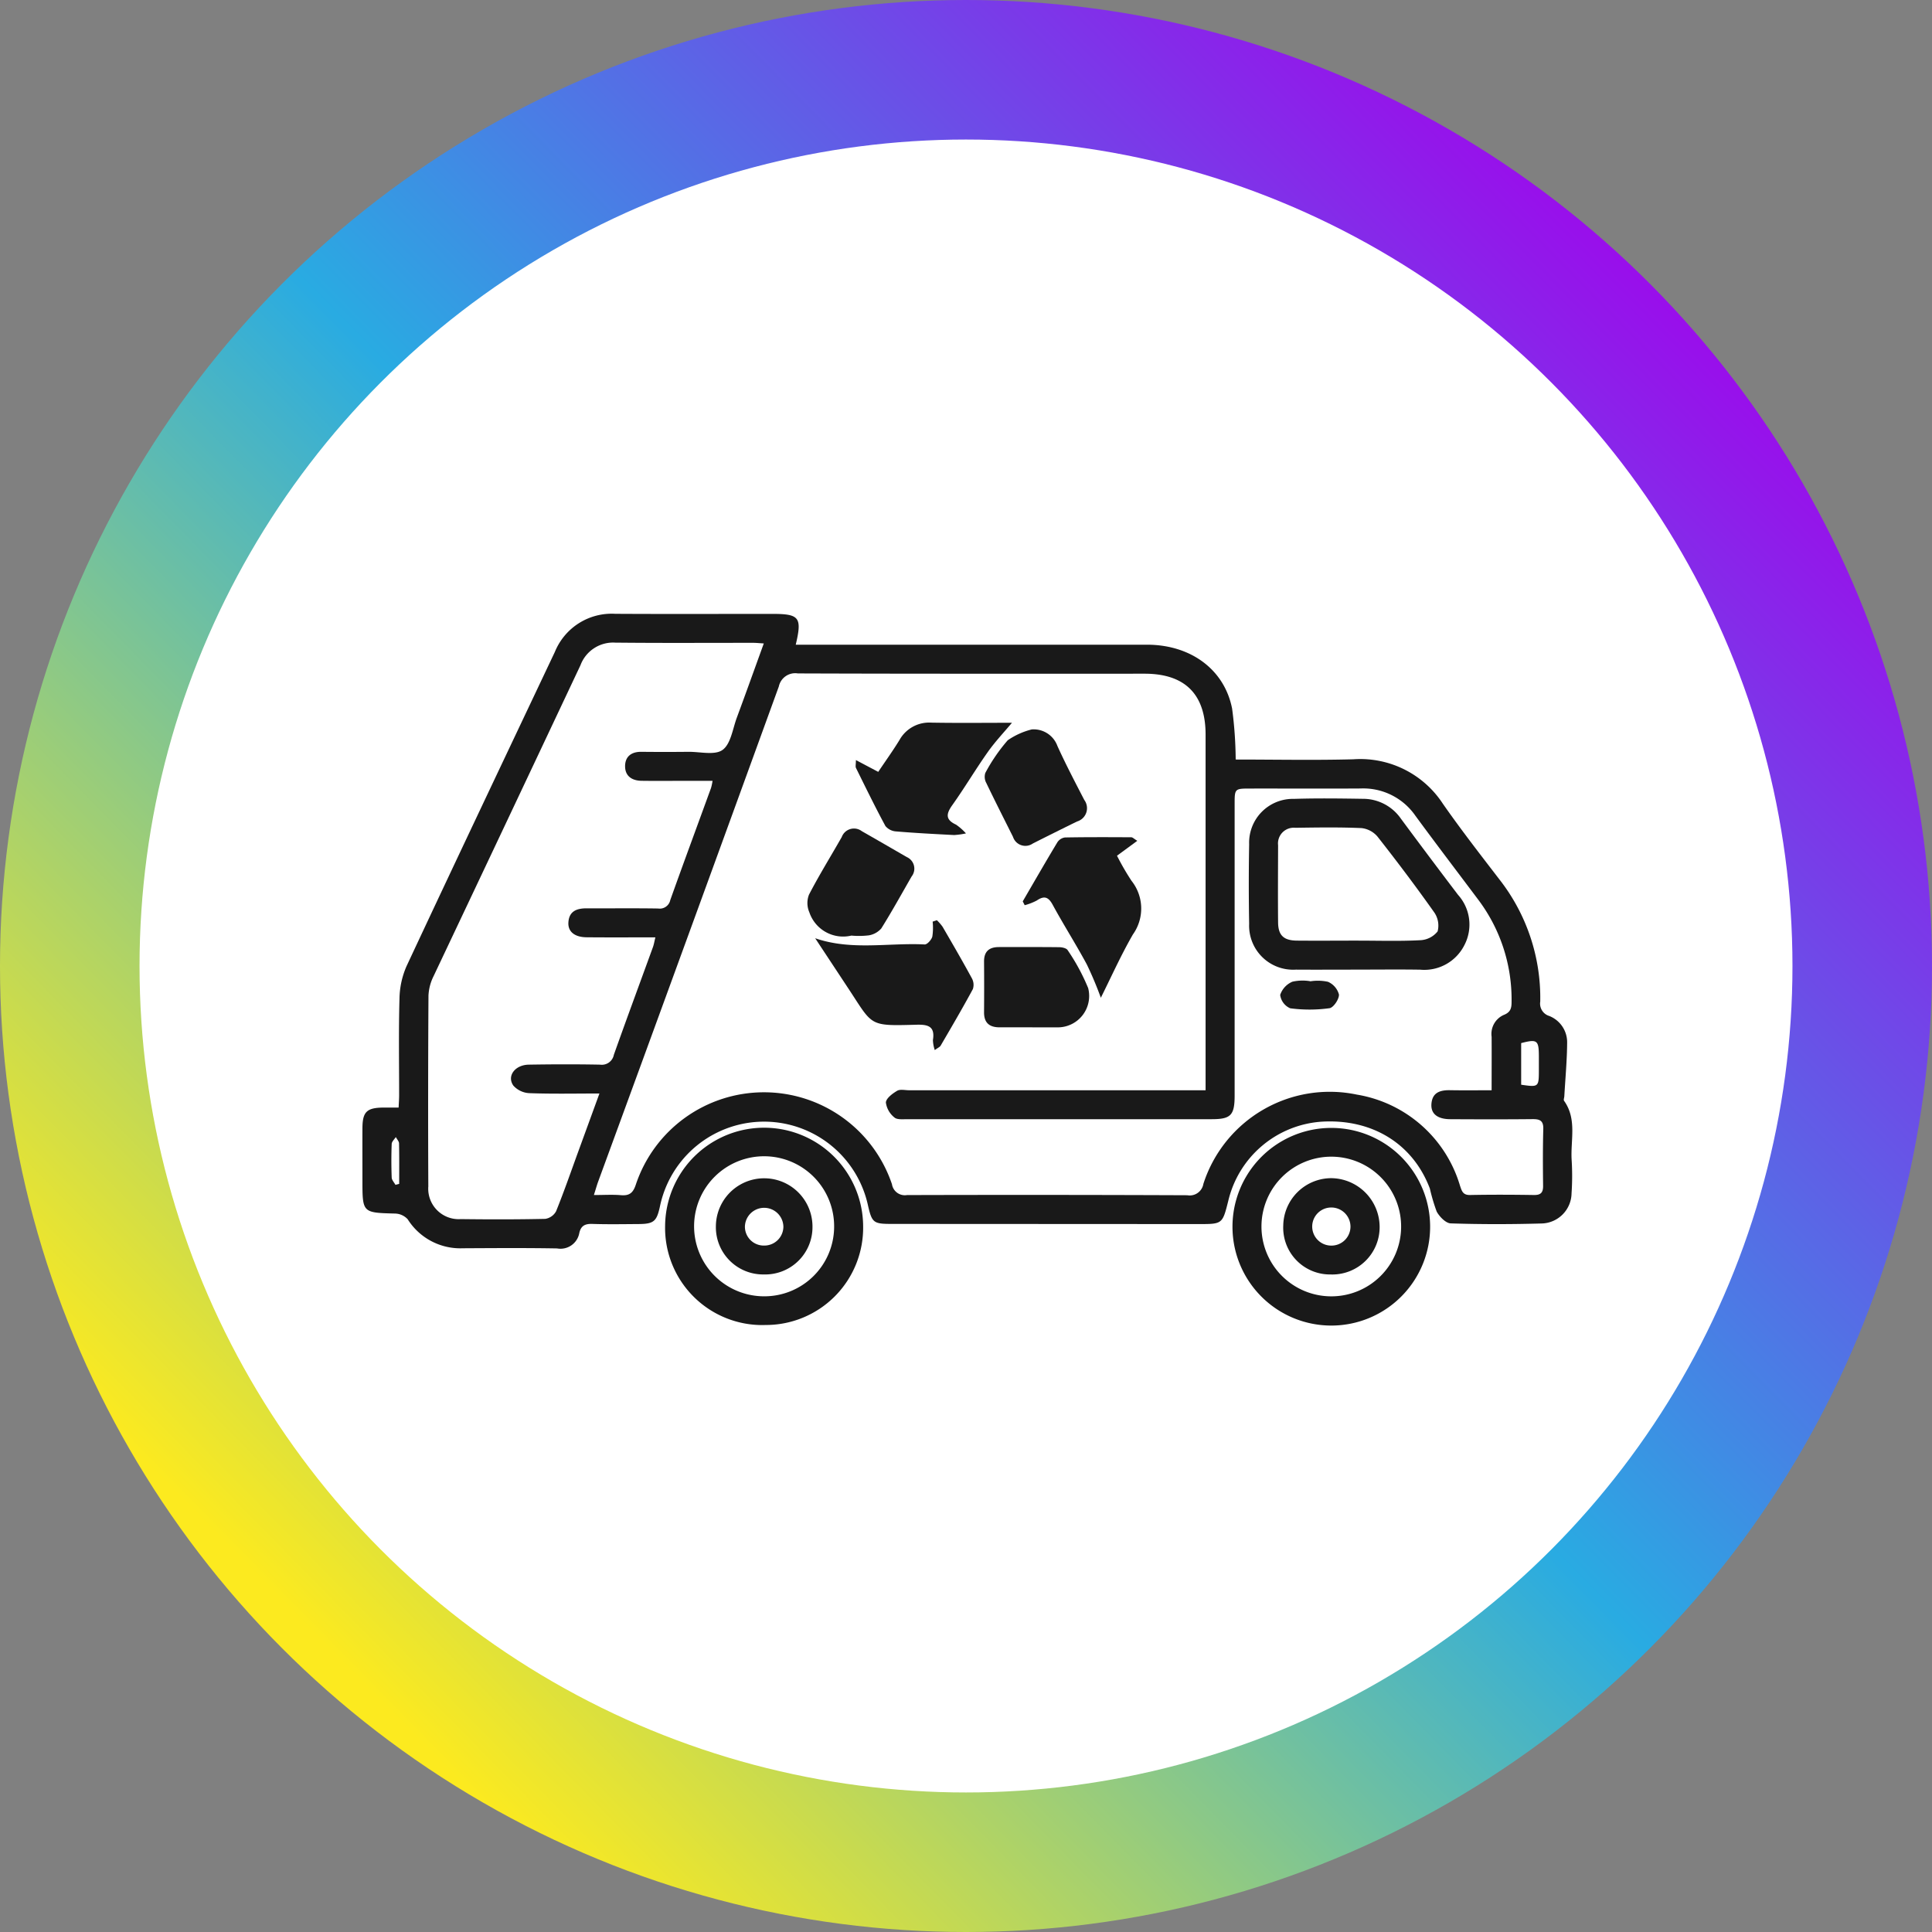 <svg xmlns="http://www.w3.org/2000/svg" xmlns:xlink="http://www.w3.org/1999/xlink" width="180" height="180" viewBox="0 0 180 180">
  <rect x="0" y="0" width="180" height="180" fill="#808080" stroke="none"/>
  <defs>
    <linearGradient id="linear-gradient" x1="0.875" y1="0.168" x2="0.177" y2="0.855" gradientUnits="objectBoundingBox">
      <stop offset="0" stop-color="#9a0deb"/>
      <stop offset="0.507" stop-color="#29abe2"/>
      <stop offset="1" stop-color="#fcea1f"/>
    </linearGradient>
    <clipPath id="clip-path">
      <rect id="Rettangolo_73" data-name="Rettangolo 73" width="140" height="140" fill="none"/>
    </clipPath>
  </defs>
  <g id="Raggruppa_119" data-name="Raggruppa 119" transform="translate(-250 -1614)">
    <g id="Raggruppa_90" data-name="Raggruppa 90" transform="translate(0.119 -963.881)">
      <circle id="Ellisse_3" data-name="Ellisse 3" cx="90" cy="90" r="90" transform="translate(249.881 2577.881)" fill="url(#linear-gradient)"/>
      <circle id="Ellisse_4" data-name="Ellisse 4" cx="77" cy="77" r="77" transform="translate(262.881 2590.881)" fill="#fff"/>
    </g>
    <g id="Raggruppa_104" data-name="Raggruppa 104" transform="translate(270 1634)">
      <g id="Raggruppa_103" data-name="Raggruppa 103" clip-path="url(#clip-path)">
        <path id="Tracciato_91" data-name="Tracciato 91" d="M101.028,66.7c3.692,0,7.327.076,10.957-.022a9.187,9.187,0,0,1,8.347,4.147c1.674,2.4,3.47,4.71,5.252,7.03A17.9,17.9,0,0,1,129.4,89.249a1.2,1.2,0,0,0,.825,1.338,2.628,2.628,0,0,1,1.681,2.468c-.01,1.672-.168,3.344-.263,5.016-.008.144-.087.335-.023.425,1.235,1.735.577,3.711.71,5.581a23.9,23.9,0,0,1-.013,3.037,2.857,2.857,0,0,1-2.706,2.808c-2.849.083-5.7.087-8.551-.006-.46-.015-1.049-.624-1.308-1.1a17.23,17.23,0,0,1-.635-2.142c-1.569-4.164-5.349-6.5-10.03-6.237a9.61,9.61,0,0,0-8.751,7.375c-.544,2.168-.544,2.169-2.764,2.168l-28.591-.015c-1.73,0-1.848-.1-2.236-1.822a9.907,9.907,0,0,0-19.352.152c-.311,1.451-.573,1.674-2.034,1.683-1.426.009-2.853.035-4.277-.012-.669-.022-1.054.162-1.21.843a1.781,1.781,0,0,1-2.074,1.44c-2.925-.052-5.853-.03-8.779-.015a5.792,5.792,0,0,1-5.135-2.7A1.65,1.65,0,0,0,22.7,109c-3.033-.081-3.034-.061-3.034-3.112,0-1.613-.006-3.227,0-4.84.008-1.523.4-1.907,1.942-1.922.445,0,.89,0,1.429,0,.019-.427.048-.79.048-1.152,0-3-.052-6,.033-9a7.838,7.838,0,0,1,.661-3.03c4.57-9.774,9.2-19.518,13.816-29.272a5.717,5.717,0,0,1,5.619-3.549c4.878.029,9.756.008,14.633.008,2.533,0,2.794.315,2.19,2.87h1.324q15.7,0,31.405,0c4.074.006,7.208,2.309,7.926,5.954a37.631,37.631,0,0,1,.333,4.741M98.221,97.506V96.239q0-15.929,0-31.857c0-3.766-1.919-5.678-5.683-5.679-10.769,0-21.538.014-32.307-.026a1.559,1.559,0,0,0-1.769,1.212q-8.382,23.076-16.831,46.128c-.134.368-.237.748-.4,1.257.953,0,1.74-.053,2.517.014.811.07,1.147-.229,1.4-1.016A12.585,12.585,0,0,1,69,106.264a1.215,1.215,0,0,0,1.4,1.014q13.058-.037,26.116.016a1.291,1.291,0,0,0,1.5-1.061,12.366,12.366,0,0,1,14.3-8.315,12.084,12.084,0,0,1,9.607,8.485c.168.489.263.882.933.869,1.988-.04,3.977-.031,5.966,0,.638.008.852-.237.844-.86-.022-1.763-.031-3.528.018-5.291.022-.79-.334-.926-1.016-.918-2.551.027-5.1.02-7.654.006-1.192-.006-1.816-.508-1.753-1.411.075-1.081.811-1.307,1.74-1.291,1.261.022,2.522.006,3.869.006,0-1.77.011-3.377,0-4.985A1.931,1.931,0,0,1,125.99,90.5c.688-.267.742-.682.739-1.282a15.439,15.439,0,0,0-3.094-9.445c-1.958-2.611-3.937-5.206-5.867-7.836a5.907,5.907,0,0,0-5.111-2.54c-3.415.022-6.829,0-10.244.006-1.483,0-1.486,0-1.486,1.469q0,13.565,0,27.129c0,1.844-.354,2.207-2.142,2.208q-14.183,0-28.367,0c-.407,0-.944.06-1.19-.162a2.142,2.142,0,0,1-.794-1.394c.022-.391.612-.831,1.047-1.089.28-.167.732-.052,1.107-.052H98.221Zm-56.478.309c-2.333,0-4.427.046-6.518-.032a2.139,2.139,0,0,1-1.494-.7c-.634-.889.146-1.936,1.434-1.956,2.213-.036,4.427-.043,6.639,0a1.142,1.142,0,0,0,1.285-.914c1.189-3.352,2.427-6.688,3.641-10.032.094-.258.136-.535.23-.915-2.222,0-4.318.015-6.414-.006-1.11-.011-1.737-.524-1.692-1.367.057-1.072.783-1.334,1.715-1.33,2.213.009,4.427-.02,6.639.016a1,1,0,0,0,1.138-.784c1.245-3.492,2.534-6.968,3.8-10.451a5.043,5.043,0,0,0,.139-.657H48.936c-1.088,0-2.176.01-3.263-.006-.923-.013-1.562-.461-1.535-1.413.025-.884.626-1.3,1.521-1.287q2.194.023,4.389,0c1.084-.01,2.454.345,3.174-.18.764-.558.937-1.952,1.324-3,.843-2.274,1.66-4.56,2.514-6.917-.417-.025-.711-.057-1.005-.057-4.276,0-8.553.026-12.829-.018a3.243,3.243,0,0,0-3.244,2.1Q33.153,72.4,26.3,86.871a4.516,4.516,0,0,0-.481,1.819q-.054,8.89-.015,17.781a2.837,2.837,0,0,0,3.019,3.046c2.625.031,5.252.036,7.876-.022a1.384,1.384,0,0,0,1.011-.712c.744-1.838,1.392-3.716,2.072-5.58.626-1.716,1.252-3.431,1.964-5.386m85.877-.821c1.622.237,1.644.218,1.649-1.326q0-.675,0-1.35c-.008-1.474-.162-1.588-1.649-1.2Zm-104.882,9.33.35-.092c0-1.254.014-2.51-.014-3.763,0-.2-.2-.4-.3-.6-.134.214-.376.423-.384.641-.041,1.045-.039,2.092,0,3.137.009.23.23.453.352.68" transform="translate(-5.899 -15.936)" fill="#191919"/>
        <path id="Tracciato_92" data-name="Tracciato 92" d="M69.228,139.9a9.054,9.054,0,0,1-9.275-9.255,9.225,9.225,0,0,1,18.449,0,9.065,9.065,0,0,1-9.174,9.25m-.094-2.672a6.5,6.5,0,0,0,6.566-6.433,6.524,6.524,0,1,0-6.566,6.433" transform="translate(-17.986 -36.449)" fill="#191919"/>
        <path id="Tracciato_93" data-name="Tracciato 93" d="M135.469,130.653a9.207,9.207,0,0,1,18.413-.016,9.207,9.207,0,1,1-18.413.016m9.166,6.572a6.5,6.5,0,0,0,6.544-6.359,6.506,6.506,0,1,0-6.544,6.359" transform="translate(-40.641 -36.448)" fill="#191919"/>
        <path id="Tracciato_94" data-name="Tracciato 94" d="M147.88,93.646c-1.949,0-3.9.013-5.847,0a4.1,4.1,0,0,1-4.36-4.266q-.067-3.709,0-7.42a4.077,4.077,0,0,1,4.18-4.222c2.134-.068,4.273-.039,6.409-.007a4.3,4.3,0,0,1,3.548,1.85q2.641,3.569,5.326,7.1a4.137,4.137,0,0,1,.569,4.722,4.179,4.179,0,0,1-4.093,2.248c-1.911-.031-3.823-.007-5.734-.007m-.018-2.7c1.912,0,3.827.063,5.734-.038a2.19,2.19,0,0,0,1.637-.822,2.157,2.157,0,0,0-.335-1.8c-1.688-2.385-3.448-4.72-5.254-7.018a2.286,2.286,0,0,0-1.49-.806c-2.057-.091-4.122-.059-6.183-.028a1.464,1.464,0,0,0-1.6,1.627c-.006,2.4-.024,4.8,0,7.2.014,1.2.529,1.672,1.752,1.684,1.911.017,3.823,0,5.735,0" transform="translate(-41.292 -23.308)" fill="#191919"/>
        <path id="Tracciato_95" data-name="Tracciato 95" d="M107.556,88.828c1.07-1.837,2.129-3.682,3.224-5.5a1.016,1.016,0,0,1,.706-.449c2.059-.038,4.12-.029,6.18-.018.124,0,.246.139.56.329l-1.89,1.39a23.56,23.56,0,0,0,1.348,2.332,4.15,4.15,0,0,1,.135,5c-1.128,1.956-2.054,4.03-2.99,5.9a33.548,33.548,0,0,0-1.306-3.105c-1.011-1.878-2.16-3.681-3.179-5.554-.407-.75-.795-.865-1.484-.4a5.387,5.387,0,0,1-1.124.437l-.18-.354" transform="translate(-32.267 -24.854)" fill="#191919"/>
        <path id="Tracciato_96" data-name="Tracciato 96" d="M99.874,67.622c-.731.874-1.56,1.747-2.248,2.719-1.146,1.622-2.16,3.337-3.312,4.955-.579.813-.65,1.354.347,1.814a5.313,5.313,0,0,1,.927.818,7.33,7.33,0,0,1-1.1.153c-1.8-.094-3.6-.185-5.39-.336a1.414,1.414,0,0,1-1.011-.5c-.962-1.778-1.848-3.6-2.743-5.41-.069-.14-.009-.344-.009-.739l2.08,1.1c.654-.976,1.347-1.94,1.968-2.948a3.162,3.162,0,0,1,2.976-1.64c2.576.045,5.153.013,7.519.013" transform="translate(-25.592 -20.282)" fill="#191919"/>
        <path id="Tracciato_97" data-name="Tracciato 97" d="M91.268,93.91a4.156,4.156,0,0,1,.532.611c.921,1.585,1.842,3.17,2.716,4.78a1.274,1.274,0,0,1,.105,1.019c-.959,1.777-1.981,3.52-3,5.266-.08.138-.27.212-.55.421a3.2,3.2,0,0,1-.174-.932c.212-1.289-.456-1.46-1.543-1.43-4.451.12-4.026.126-6.308-3.334-1.029-1.56-2.059-3.119-3.119-4.724,3.389,1.167,6.823.407,10.2.578.235.012.629-.428.713-.725a5.286,5.286,0,0,0,.031-1.4l.391-.132" transform="translate(-23.979 -28.173)" fill="#191919"/>
        <path id="Tracciato_98" data-name="Tracciato 98" d="M82.987,91.68a3.321,3.321,0,0,1-3.916-2.173,2.153,2.153,0,0,1-.032-1.642c.947-1.826,2.034-3.578,3.052-5.367a1.212,1.212,0,0,1,1.869-.547q2.1,1.2,4.182,2.41a1.178,1.178,0,0,1,.459,1.81c-.935,1.621-1.836,3.263-2.829,4.847a1.983,1.983,0,0,1-1.147.638,7.8,7.8,0,0,1-1.637.024" transform="translate(-23.667 -24.513)" fill="#191919"/>
        <path id="Tracciato_99" data-name="Tracciato 99" d="M106.876,68.512a2.355,2.355,0,0,1,2.386,1.545c.77,1.7,1.642,3.36,2.5,5.022a1.292,1.292,0,0,1-.672,2.011q-2.065,1.012-4.118,2.05a1.21,1.21,0,0,1-1.848-.617c-.835-1.674-1.684-3.341-2.492-5.027a1.184,1.184,0,0,1-.088-.93,16.248,16.248,0,0,1,2.089-3.044,6.855,6.855,0,0,1,2.244-1.011" transform="translate(-30.744 -20.554)" fill="#191919"/>
        <path id="Tracciato_100" data-name="Tracciato 100" d="M106.9,104.958c-1.01,0-2.02-.006-3.031,0-.95.006-1.476-.4-1.468-1.406q.019-2.357,0-4.715c-.008-.95.475-1.357,1.386-1.357,1.87,0,3.742-.01,5.612.012.272,0,.68.089.792.277A19.226,19.226,0,0,1,112.1,101.3a2.925,2.925,0,0,1-2.851,3.661H106.9" transform="translate(-30.719 -29.244)" fill="#191919"/>
        <path id="Tracciato_101" data-name="Tracciato 101" d="M144.613,102.008a4.446,4.446,0,0,1,1.657.045,1.8,1.8,0,0,1,1.022,1.187c.02.43-.512,1.221-.882,1.272a13.6,13.6,0,0,1-3.659.008,1.568,1.568,0,0,1-.935-1.248,2.038,2.038,0,0,1,1.14-1.23,4.36,4.36,0,0,1,1.658-.046v.012" transform="translate(-42.544 -30.58)" fill="#191919"/>
        <path id="Tracciato_102" data-name="Tracciato 102" d="M71.182,137.209a4.4,4.4,0,0,1-4.472-4.484,4.5,4.5,0,1,1,9,.051,4.405,4.405,0,0,1-4.527,4.433m.009-2.691A1.775,1.775,0,0,0,73,132.769a1.793,1.793,0,0,0-3.585-.029,1.759,1.759,0,0,0,1.775,1.779" transform="translate(-20.013 -38.472)" fill="#191919"/>
        <path id="Tracciato_103" data-name="Tracciato 103" d="M146.715,137.209a4.358,4.358,0,0,1-4.489-4.557,4.489,4.489,0,0,1,4.459-4.413,4.561,4.561,0,0,1,4.52,4.5,4.41,4.41,0,0,1-4.49,4.474m1.774-4.467a1.786,1.786,0,0,0-1.8-1.774,1.775,1.775,0,0,0,.018,3.55,1.772,1.772,0,0,0,1.782-1.777" transform="translate(-42.668 -38.472)" fill="#191919"/>
      </g>
    </g>
  </g>
</svg>
